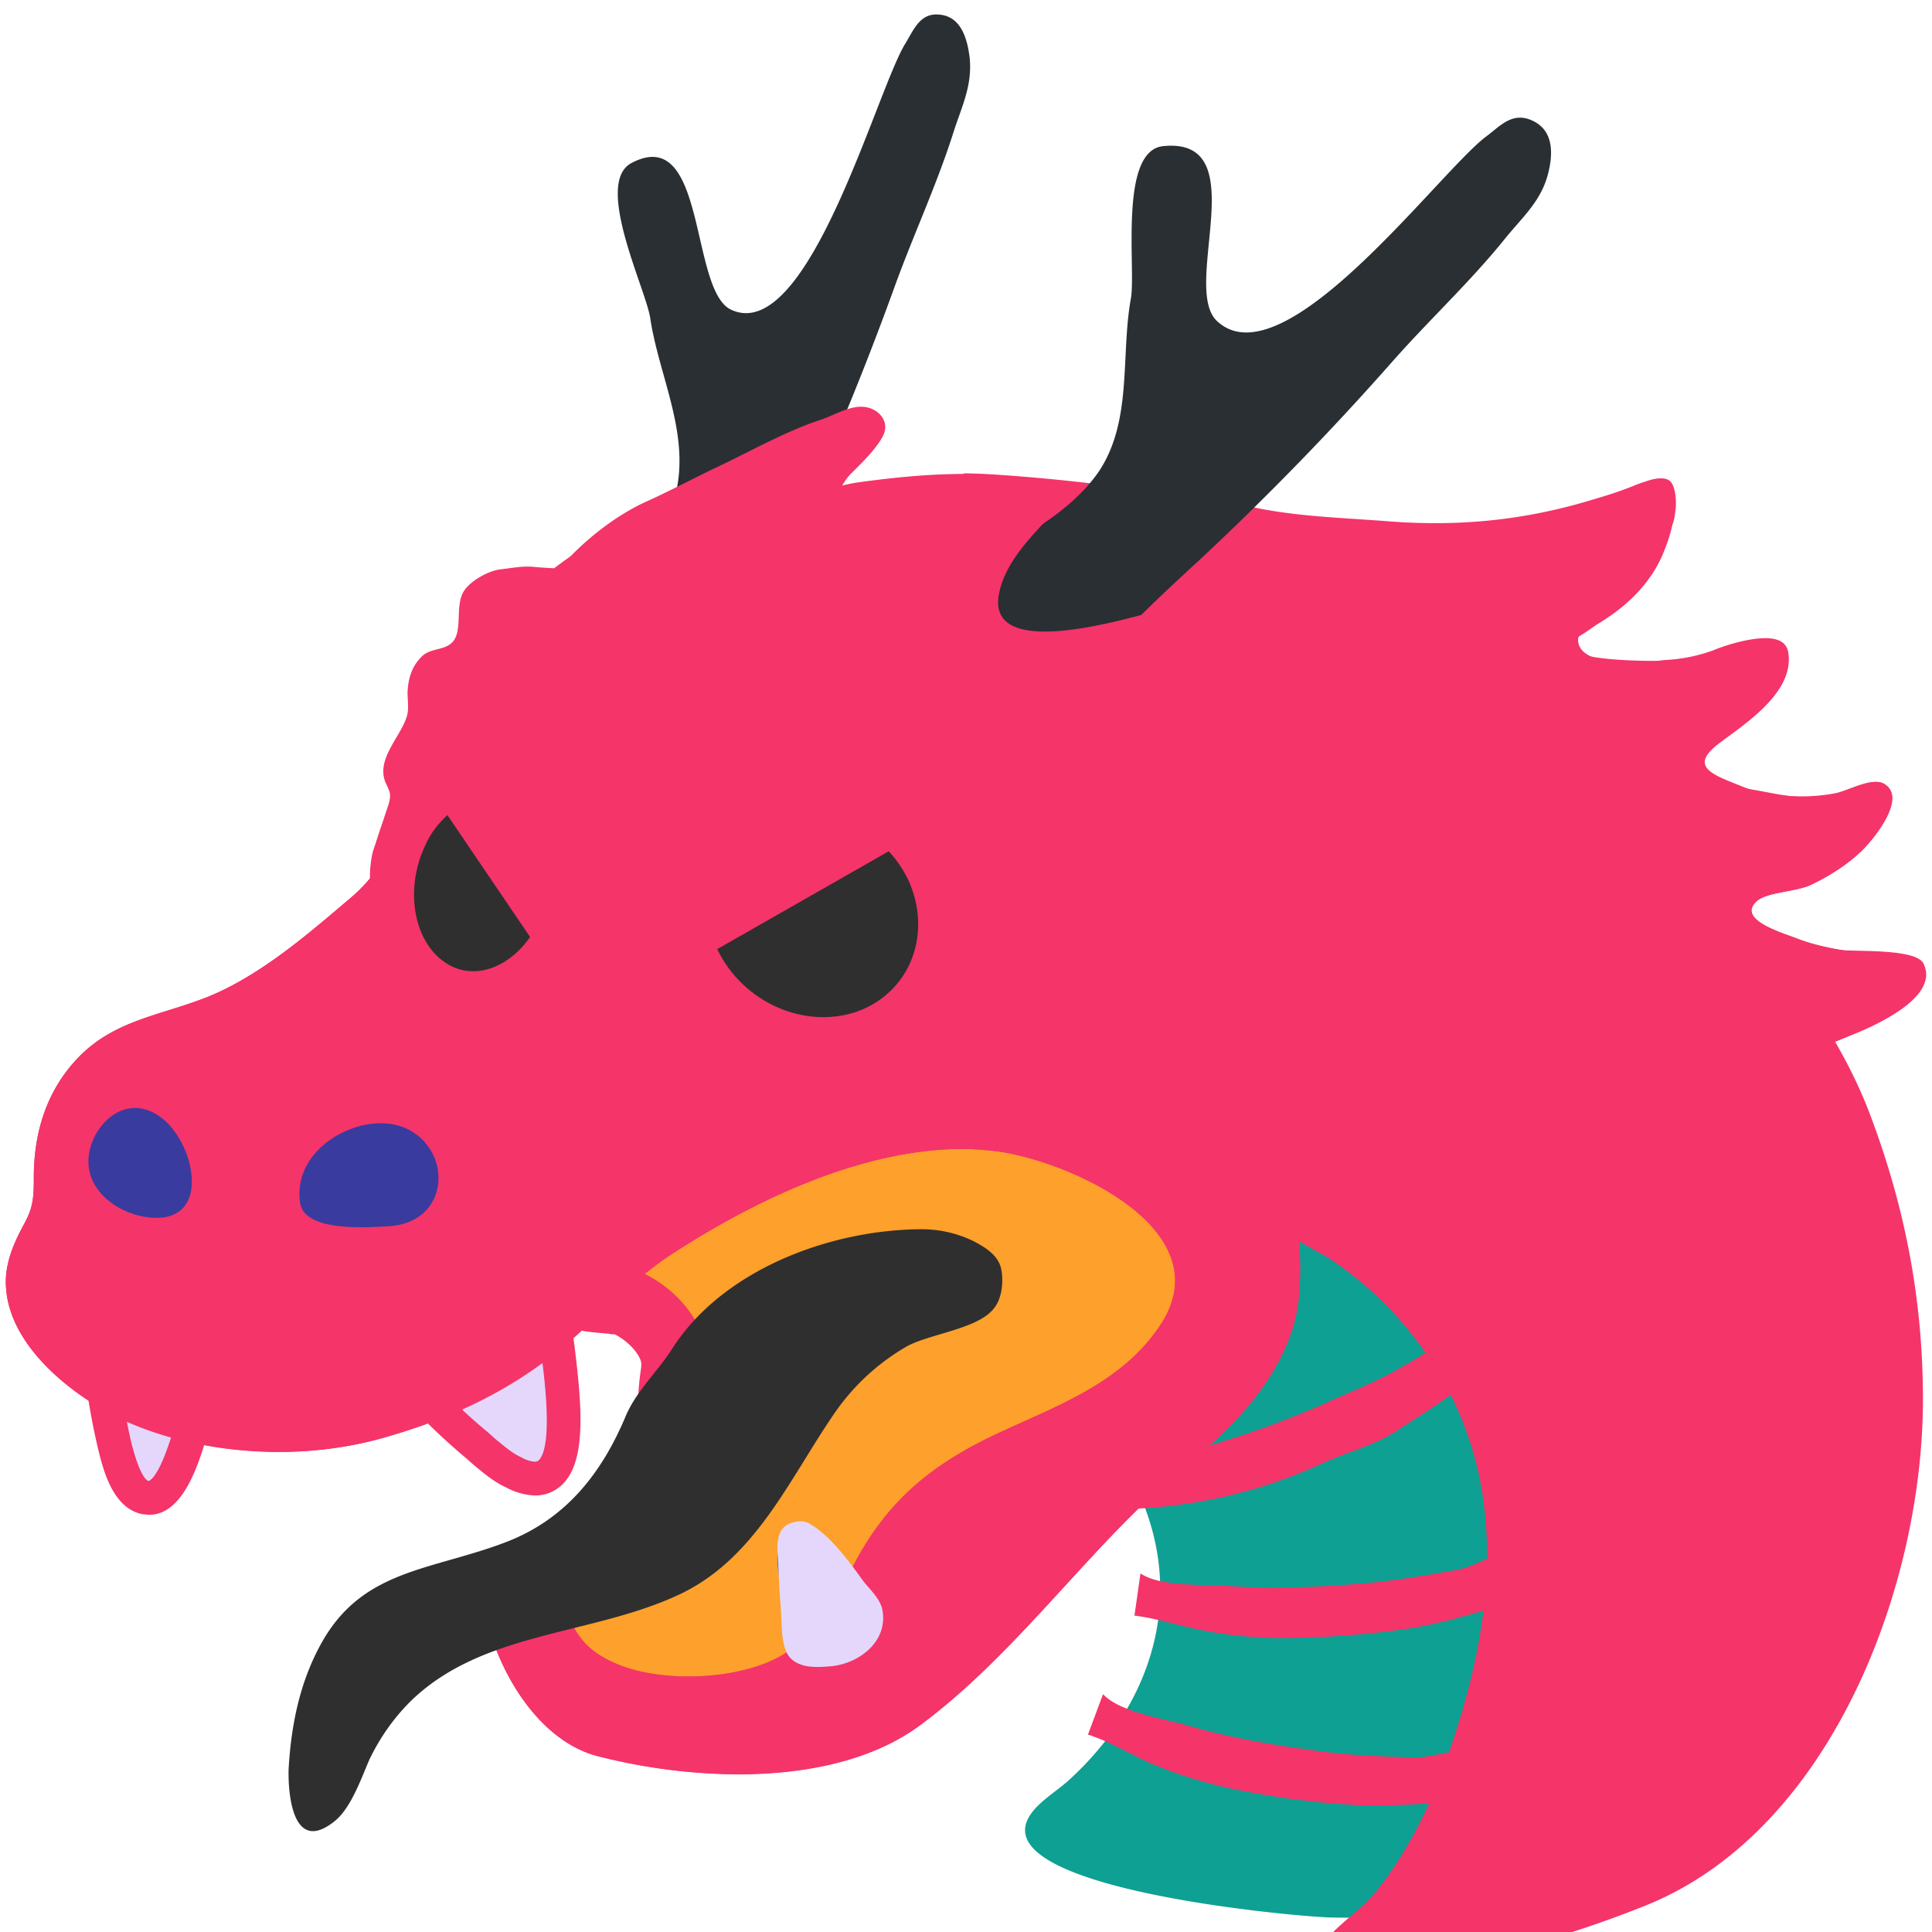 <svg id="bg_image_8" width="500" height="500" xmlns="http://www.w3.org/2000/svg" version="1.1" xmlns:xlink="http://www.w3.org/1999/xlink" xmlns:svgjs="http://svgjs.com/svgjs" class="bgs" preserveAspectRatio="xMidYMin slice"><defs id="SvgjsDefs15587"/><rect id="rect_image_8" width="100%" height="100%" fill="none"/><svg id="variation_8" preserveAspectRatio="xMidYMin meet" viewBox="0 0 32 32" data-uid="8" data-keyword="variation_8" data-complex="true" style="overflow: visible;"><path id="8_l_1" d="M13.72 25.48C13.42 25.48 13.13 25.45 12.83 25.4C12.26 25.31 11.45 25.12 10.99 24.49C10.48 23.81 10.56 23.15 10.6 22.79C10.61 22.71 10.63 22.6 10.62 22.57C10.6 22.44 10.42 22.22 10.18 22.1C10.15 22.1 10.12 22.1 10.08 22.09C9.95 22.08 9.83 22.07 9.69 22.05A1.12 1.12 0 0 1 9 20.26C9.35 19.81 9.67 19.56 10.05 19.29C10.17 19.2 10.29 19.11 10.41 19.01C10.8 18.71 11.24 18.37 11.81 18.12L12.02 18.02C12.59 17.77 13.18 17.51 13.89 17.36A12.78 12.78 0 0 1 15.96 17.11C17.32 17.06 18.59 17.54 19.65 17.99C20.83 18.49 21.75 19.84 21.74 21.06L21.75 21.24C21.75 21.67 21.76 22.2 21.48 22.77C21.13 23.5 20.39 23.99 19.83 24.26C19.24 24.55 18.56 24.7 17.72 24.73C17.41 24.74 17.05 24.84 16.67 24.96C16.4 25.04 16.12 25.13 15.81 25.19C15.13 25.34 14.45 25.47 13.73 25.47ZM12.82 23.12C12.9 23.14 13.02 23.17 13.2 23.2C13.83 23.3 14.55 23.18 15.35 23.02C15.57 22.97 15.8 22.9 16.02 22.83C16.5 22.69 17.05 22.52 17.66 22.5C18.16 22.49 18.55 22.41 18.83 22.27C19.24 22.07 19.44 21.87 19.47 21.8C19.51 21.7 19.51 21.5 19.51 21.27V21.04C19.51 20.75 19.15 20.21 18.78 20.05C17.94 19.7 17.05 19.35 16.16 19.35L16.04 19.35C15.48 19.37 14.89 19.44 14.34 19.56C13.87 19.65 13.44 19.85 12.93 20.07L12.71 20.17C12.45 20.28 12.21 20.45 11.96 20.65C12.36 21.03 12.71 21.54 12.82 22.16C12.89 22.53 12.85 22.83 12.83 23.05C12.83 23.08 12.82 23.09 12.82 23.11Z " data-color-original="#757f3f" fill="#f53469" class="757f3f"/><path id="8_l_2" d="M8.77 26.18C8.97 25.99 9.25 25.88 9.5 25.81C9.89 25.7 10.33 25.45 10.62 25.17C10.79 25 10.96 24.83 11.13 24.66C12.14 23.61 12.07 21.77 10.64 21.08C10.39 20.96 10.16 21 9.89 20.95C10.15 20.62 10.38 20.44 10.71 20.2C11.23 19.82 11.66 19.41 12.26 19.15C12.88 18.88 13.45 18.6 14.12 18.46A11.65 11.65 0 0 1 16.01 18.24C17.13 18.2 18.19 18.59 19.22 19.03C19.97 19.34 20.64 20.26 20.63 21.05C20.63 21.48 20.67 21.89 20.48 22.29C20.25 22.76 19.84 23.05 19.45 23.35C19.03 23.67 18.58 23.71 18.1 23.88C17.79 23.99 17.55 24.25 17.37 24.52C17.15 24.83 17.14 25.24 16.95 25.56C16.68 26.02 16.39 26.2 15.98 26.49C15.58 26.77 15.21 27.1 14.77 27.32C14.26 27.57 13.72 27.72 13.22 27.96C12.74 28.19 12.22 28.34 11.69 28.37C11.23 28.4 10.84 28.34 10.4 28.29C9.92 28.24 9.46 28.25 9.11 27.87C8.79 27.52 8.47 27.09 8.55 26.61A0.69 0.69 0 0 1 8.77 26.18Z " data-color-original="#ed6c30" fill="#fda02c" class="ed6c30"/><path id="8_l_3" d="M18.85 24.7C19.67 26.49 19.04 28.26 17.72 29.47C17.52 29.66 17.18 29.85 17.04 30.1C16.36 31.3 21.51 31.75 22.05 31.76C26.52 31.85 30.71 29.62 30.86 24.72C30.91 23.29 30.76 21.67 30.39 20.29C30.02 18.92 29.49 17.41 28.76 16.19C28.03 14.96 26.78 13.58 25.59 12.89A18.17 18.17 0 0 0 23.09 11.68C22.8 11.56 22.52 11.51 22.21 11.45C21.55 11.32 20.8 11.12 20.12 11.12C19.16 11.13 18.13 11.31 17.29 11.85C16.52 12.35 16.79 13.12 17.24 13.78C17.65 14.4 18.12 14.98 18.48 15.63C18.65 15.94 18.76 16.28 18.92 16.59C19.08 16.88 19.34 17.06 19.57 17.29C19.78 17.5 20.02 17.73 20.18 17.99C20.41 18.36 20.62 18.82 20.73 19.24C20.84 19.64 20.73 20.06 20.73 20.47C20.73 20.8 20.76 21.11 20.64 21.43C20.42 22.06 19.92 22.68 19.43 23.11C19.22 23.29 18.97 23.43 18.77 23.61C18.47 23.91 18.71 24.38 18.85 24.7Z " data-color-original="#bdcf46" fill="#0ea093" class="bdcf46"/><path id="8_l_4" d="M18.55 24.16C18.79 24.01 19.11 24.11 19.38 24.09C19.67 24.06 20.02 23.95 20.3 23.86A15.54 15.54 0 0 0 21.89 23.27C22.3 23.08 22.7 22.93 23.1 22.71C23.33 22.57 23.75 22.37 23.88 22.14C24.02 22.17 24.14 22.41 24.2 22.55C24.3 22.79 24.31 22.88 24.08 23.06C23.8 23.28 23.48 23.47 23.18 23.67C22.8 23.93 22.34 24.04 21.92 24.23C20.77 24.76 19.6 25 18.35 25ZM18.27 28.06C18.54 28.36 19.3 28.47 19.67 28.58C20.33 28.77 21 28.89 21.68 28.98C22.24 29.07 22.84 29.09 23.41 29.11C23.71 29.12 24.14 28.94 24.4 29.02C24.41 29.27 24.35 29.59 24.27 29.83C23.68 29.87 23.09 29.92 22.5 29.9A13.96 13.96 0 0 1 20.42 29.63A7.24 7.24 0 0 1 19 29.18C18.68 29.03 18.34 28.83 18.02 28.73ZM18.89 26.06C19.22 26.29 19.99 26.24 20.38 26.27C21.05 26.32 21.74 26.29 22.42 26.24C22.99 26.2 23.58 26.1 24.14 26C24.43 25.95 24.82 25.68 25.09 25.7C25.14 25.94 25.16 26.27 25.13 26.51C24.56 26.68 24 26.86 23.42 26.96C22.73 27.07 22.03 27.12 21.33 27.13A6.93 6.93 0 0 1 19.85 26.99C19.51 26.92 19.13 26.8 18.79 26.76Z " data-color-original="#757f3f" fill="#f53469" class="757f3f"/><path id="8_l_5" d="M20.67 19.32C20.55 19.56 20.39 19.78 20.25 19.99C20.33 19.88 21.86 20.75 22.01 20.84A5.85 5.85 0 0 1 23.43 22.16C25.17 24.41 24.76 27.05 23.82 29.52C23.57 30.16 23.12 30.99 22.65 31.49C22.32 31.83 21.31 32.45 22.36 32.53C24.03 32.64 25.67 32.19 27.21 31.58C30.31 30.37 31.85 26.29 31.85 23.18C31.85 21.52 31.55 19.98 30.97 18.45C30.54 17.31 29.78 16.24 29.02 15.33C28.67 14.91 28.38 14.45 27.93 14.15C27.52 13.88 27.02 13.77 26.54 13.71A5.34 5.34 0 0 0 24.14 14.02C23.15 14.4 22.09 14.8 21.23 15.47C21.16 16.02 21.09 16.56 21.02 17.11L20.87 18.39C20.85 18.56 20.83 18.73 20.8 18.9C20.78 19.05 20.73 19.19 20.67 19.32Z " data-color-original="#757f3f" fill="#f53469" class="757f3f"/><path id="8_l_6" d="M18.17 12.27C18.18 12.24 18.18 12.21 18.18 12.19C18.25 11.53 17.53 11.18 17.07 10.87C16.39 10.42 15.5 10.2 14.69 10.19C13.89 10.17 13.09 10.12 12.29 10.12C11.97 10.12 10.78 10.47 10.71 9.97C10.65 9.56 11.42 9.33 11.7 9.21A6.51 6.51 0 0 1 13.36 8.81C13.71 8.76 14.07 8.7 14.42 8.67C14.73 8.64 15.05 8.7 15.37 8.67C16.27 8.6 17.16 8.48 18.06 8.43C18.5 8.4 18.91 8.36 19.32 8.48C19.77 8.6 20.23 8.7 20.69 8.72C20.92 8.73 21.14 8.65 21.37 8.65C21.71 8.65 22.06 8.78 22.39 8.88C23.39 9.17 24.47 9.37 25.5 9.17C25.93 9.09 27.52 8.07 27.61 8.6C27.68 9.07 27.44 9.45 27.12 9.76C26.92 9.96 26.72 10.18 26.47 10.33C26.33 10.42 26.1 10.61 25.94 10.62C25.8 11.04 28.18 10.97 28.52 10.87C28.7 10.81 29.31 10.52 29.48 10.62C29.87 10.83 29.29 11.49 29.15 11.65C28.88 11.96 28.38 12.21 28.19 12.57C27.96 13.03 28.49 13.01 28.82 13.05C29.11 13.08 29.4 13.16 29.69 13.19C29.99 13.22 30.33 13.19 30.62 13.1C30.76 13.05 31.01 12.9 31.18 12.97C31.62 13.18 31.02 13.91 30.82 14.1C30.59 14.32 30.29 14.51 30 14.65C29.76 14.77 29.3 14.77 29.11 14.91C28.71 15.23 29.55 15.46 29.77 15.55C30.22 15.72 30.64 15.75 31.1 15.84C31.34 15.89 31.37 15.85 31.38 16.12C31.39 16.38 31.29 16.51 31.1 16.68A2.81 2.81 0 0 1 29.89 17.33C29.44 17.44 28.96 17.53 28.5 17.6C28.07 17.65 27.62 17.59 27.19 17.66C26.88 17.71 26.71 18.04 26.42 18.22C26.11 18.41 25.79 18.7 25.43 18.8C25.18 18.87 24.93 18.81 24.68 18.87C23.91 19.04 23.24 19.72 22.54 20.07C21.89 20.39 20.91 20.59 20.58 21.31C20.34 20.12 19.81 19.11 19.29 18.03C19.06 17.57 18.73 17.45 18.38 17.12C18.13 16.87 17.92 16.56 17.68 16.29C17.17 15.73 17.22 15.33 17.38 14.63C17.56 13.83 18.06 13.08 18.17 12.27Z " data-color-original="#757f3f" fill="#f53469" class="757f3f"/><path id="8_l_7" d="M7.92 10.7C7.34 11.48 6.92 12.36 6.73 13.18C6.59 13.86 6.35 14.41 5.81 14.87C5.15 15.43 4.45 16.04 3.65 16.42C2.82 16.81 1.96 16.83 1.3 17.51C0.77 18.06 0.56 18.76 0.56 19.5C0.56 19.83 0.55 19.99 0.41 20.25C0.23 20.58 0.07 20.94 0.1 21.32C0.16 22.33 1.26 23.16 2.08 23.53C3.34 24.1 4.98 24.2 6.33 23.82C7.57 23.47 8.6 22.97 9.56 22.1C10.09 21.63 10.58 21.12 11.18 20.73C12.58 19.84 14.35 19 16.05 19.03C16.21 19.04 16.36 19.05 16.52 19.07C17.78 19.24 20.3 20.41 19.19 21.99C18.53 22.95 17.43 23.31 16.43 23.79C15.27 24.34 14.55 25.02 14.01 26.18C13.77 26.7 13.51 27.06 13.03 27.37C12.34 27.82 11.06 27.88 10.29 27.59C9.56 27.31 9.44 26.91 9.23 26.2S7.91 26.13 8.04 26.73C8.24 27.68 8.92 28.84 9.91 29.09C11.53 29.5 13.86 29.61 15.26 28.56C16.92 27.32 18.09 25.54 19.7 24.23C20.41 23.65 21.07 22.97 21.38 22.09C21.74 21.08 21.31 20 21.65 19.03C21.71 18.85 21.96 18.7 22.11 18.6C22.4 18.39 22.7 18.19 23 17.97C23.29 17.76 23.83 17.54 23.86 17.13C23.89 16.77 23.6 16.74 23.33 16.83C22.9 16.97 22.54 17.23 22.17 17.46C21.9 17.62 21.58 17.91 21.27 17.76C21.09 17.68 20.98 17.47 20.83 17.34C20.98 16.91 21.51 16.62 21.8 16.28C22 16.04 22.98 15.01 22.19 15.02C21.55 15.02 21.03 15.73 20.51 16.01C20.28 16.13 20.06 16.23 19.83 16.05C19.69 15.94 19.5 15.63 19.52 15.45C19.55 15.27 19.86 15.05 19.98 14.93C20.2 14.71 20.36 14.46 20.57 14.24C20.72 14.08 21.06 13.85 21.13 13.64C21.17 13.5 21.17 13.04 21.03 12.96C20.73 12.79 19.91 13.55 19.66 13.69S19.11 14.1 18.8 14.04C18.48 13.99 18.27 13.6 18.25 13.3C18.23 12.54 18.74 11.86 18.84 11.13C18.91 10.61 18.59 10.12 18.21 9.82A4.33 4.33 0 0 0 15.98 8.94C15.61 8.9 15.24 8.97 14.87 8.95C14.42 8.93 14.07 8.7 13.64 8.6C13.02 8.44 12.41 8.44 11.76 8.44C10.27 8.44 8.88 9.43 7.92 10.7Z " data-color-original="#757f3f" fill="#f53469" class="757f3f"/><path id="8_l_8" d="M6.96 22.99C6.93 23.1 7.15 23.24 7.23 23.32C7.44 23.54 7.67 23.75 7.91 23.94C8.1 24.1 8.29 24.28 8.51 24.39C9.93 25.09 9.05 21.78 9.2 21.77C9.04 21.78 8.87 21.99 8.74 22.07C8.59 22.17 8.45 22.27 8.29 22.37C8.09 22.49 7.88 22.62 7.67 22.72A2.74 2.74 0 0 1 7.38 22.84C7.28 22.88 7.13 22.88 7.04 22.92C7 22.94 6.97 22.97 6.97 22.99Z " data-color-original="#ffffff" fill="#e4d7fb" class="ffffff"/><path id="8_l_9" d="M8.86 24.77A1.08 1.08 0 0 1 8.39 24.64C8.17 24.54 8 24.39 7.83 24.25L7.73 24.16A10.14 10.14 0 0 1 7.03 23.52C7.01 23.51 6.99 23.49 6.97 23.47C6.83 23.36 6.61 23.17 6.7 22.9A0.4 0.4 0 0 1 6.92 22.67A0.93 0.93 0 0 1 7.18 22.6C7.22 22.59 7.26 22.59 7.29 22.57A2.2 2.2 0 0 0 7.54 22.47A6.94 6.94 0 0 0 8.48 21.91L8.58 21.84C8.61 21.82 8.65 21.79 8.68 21.76C8.81 21.65 8.97 21.5 9.18 21.5C9.18 21.49 9.19 21.5 9.2 21.5A0.28 0.28 0 0 1 9.48 21.76A0.32 0.32 0 0 1 9.46 21.87C9.47 21.95 9.49 22.12 9.51 22.25C9.63 23.22 9.72 24.13 9.35 24.55A0.64 0.64 0 0 1 8.86 24.77ZM7.42 23.12C7.42 23.12 7.42 23.13 7.43 23.13C7.65 23.35 7.87 23.55 8.09 23.73L8.2 23.83C8.35 23.95 8.48 24.07 8.64 24.14A0.49 0.49 0 0 0 8.86 24.21C8.89 24.21 8.91 24.2 8.93 24.18C9.16 23.92 9.02 22.8 8.95 22.32L8.95 22.27C8.93 22.28 8.92 22.3 8.9 22.31L8.79 22.38C8.68 22.46 8.57 22.54 8.44 22.61A7.18 7.18 0 0 1 7.79 22.98C7.69 23.03 7.58 23.07 7.48 23.11C7.46 23.11 7.44 23.11 7.42 23.12Z " data-color-original="#757f3f" fill="#f53469" class="757f3f"/><path id="8_l_10" d="M1.86 22.78C1.89 22.78 1.92 22.79 1.94 22.8C2.06 22.84 2.15 22.92 2.27 22.96C2.44 23.02 2.61 23.08 2.78 23.13C2.92 23.18 3.1 23.19 3.21 23.3C3.29 23.4 3.22 23.51 3.19 23.62C3.11 23.87 2.85 24.89 2.41 24.81C2.08 24.74 1.95 24.14 1.89 23.89A11.81 11.81 0 0 1 1.74 23.11C1.73 23.04 1.73 22.76 1.65 22.72C1.71 22.75 1.78 22.76 1.86 22.78Z " data-color-original="#ffffff" fill="#e4d7fb" class="ffffff"/><path id="8_l_11" d="M2.47 25.09C2.45 25.09 2.38 25.08 2.36 25.08C1.85 24.98 1.7 24.3 1.62 23.98A11.73 11.73 0 0 1 1.46 23.16C1.46 23.13 1.45 23.1 1.45 23.06A1.76 1.76 0 0 0 1.43 22.89A0.28 0.28 0 0 1 1.79 22.47C1.8 22.48 1.85 22.49 1.88 22.5A0.76 0.76 0 0 1 2.04 22.54C2.11 22.57 2.17 22.6 2.23 22.64C2.27 22.66 2.31 22.68 2.36 22.7L2.58 22.77C2.67 22.81 2.77 22.84 2.86 22.87L2.95 22.89C3.09 22.93 3.27 22.97 3.41 23.12C3.6 23.33 3.51 23.56 3.47 23.66L3.43 23.78C3.3 24.2 3.05 25.09 2.47 25.09ZM2.03 23.16C2.07 23.38 2.11 23.61 2.16 23.83C2.3 24.42 2.42 24.52 2.46 24.53C2.5 24.52 2.66 24.42 2.89 23.62L2.92 23.54A0.85 0.85 0 0 1 2.94 23.46A6.22 6.22 0 0 1 2.7 23.4A6.58 6.58 0 0 1 2.38 23.29A8.38 8.38 0 0 0 2.18 23.22C2.13 23.2 2.08 23.18 2.03 23.15Z " data-color-original="#757f3f" fill="#f53469" class="757f3f"/><path id="8_l_12" d="M13.24 27.39C13.19 27.01 12.55 25.58 13.09 25.32C13.35 25.2 13.62 25.49 13.77 25.63C14.05 25.89 14.3 26.12 14.61 26.32Z " data-color-original="#2f201b" fill="#646464" class="2f201b"/><path id="8_l_13" d="M15.96 9.24C16.1 9.24 16.25 9.25 16.39 9.26C18.07 9.36 19.83 9.63 21.62 10.06C21.83 10.12 22.05 10.17 22.27 10.24C23.01 10.44 23.83 10.67 24.71 10.67H24.73C24.73 10.73 24.74 10.79 24.74 10.83C24.81 11.27 25.14 12.3 26.85 12.38C26.82 12.54 26.83 12.69 26.84 12.82C26.94 13.58 27.5 13.95 27.92 14.16A1.54 1.54 0 0 0 27.63 15.34C27.7 15.72 27.88 16.01 28.11 16.23H27.85C27.56 16.23 27.28 16.23 26.96 16.28C26.34 16.39 25.96 16.77 25.75 16.97C25.72 16.99 25.7 17.02 25.67 17.05A5.27 5.27 0 0 0 25.35 17.27C25.26 17.32 25.13 17.41 25.08 17.45H25.02C24.86 17.45 24.64 17.46 24.38 17.51C23.64 17.68 23.07 18.08 22.56 18.43A5.95 5.95 0 0 1 21.93 18.82C21.82 18.88 21.67 18.94 21.51 19C21.32 19.08 21.12 19.16 20.93 19.25L20.27 19.57C19.39 18.44 17.75 17.83 16.72 17.69A5.79 5.79 0 0 0 16.07 17.64H15.97C14.29 17.64 12.43 18.28 10.43 19.56C9.88 19.91 9.43 20.34 9.02 20.71C8.89 20.83 8.77 20.95 8.64 21.07C7.89 21.74 7.08 22.16 5.96 22.48A4.97 4.97 0 0 1 4.63 22.65C3.92 22.65 3.22 22.51 2.66 22.26C1.97 21.96 1.51 21.45 1.49 21.25C1.49 21.24 1.51 21.16 1.64 20.92C1.93 20.38 1.95 19.96 1.95 19.5C1.95 19.07 2.07 18.74 2.3 18.5C2.48 18.31 2.74 18.22 3.21 18.07C3.52 17.98 3.88 17.86 4.25 17.69C5.19 17.24 5.96 16.59 6.64 16.01L6.71 15.94C7.64 15.16 7.94 14.21 8.1 13.48C8.23 12.86 8.58 12.16 9.04 11.54C9.84 10.48 10.86 9.84 11.75 9.84C11.92 9.84 12.09 9.84 12.26 9.85H12.31C12.84 9.85 13.36 9.68 13.82 9.54C14.04 9.47 14.29 9.4 14.41 9.38C15 9.29 15.51 9.25 15.96 9.25ZM16.71 25.21C16.67 25.25 16.63 25.29 16.59 25.33C16.17 25.8 15.75 26.25 15.32 26.66C15.66 25.99 16.05 25.58 16.71 25.21ZM15.96 7.85C15.38 7.85 14.79 7.91 14.21 7.99C13.65 8.07 12.86 8.45 12.31 8.45H12.29C12.11 8.45 11.93 8.44 11.75 8.44C10.27 8.44 8.88 9.43 7.92 10.7C7.34 11.48 6.92 12.36 6.74 13.18C6.59 13.86 6.35 14.41 5.81 14.87C5.15 15.43 4.45 16.04 3.65 16.42C2.82 16.81 1.96 16.83 1.3 17.52C0.77 18.06 0.56 18.76 0.56 19.5C0.56 19.83 0.55 19.99 0.41 20.26C0.23 20.58 0.07 20.94 0.1 21.33C0.16 22.33 1.26 23.17 2.08 23.54C2.84 23.88 3.74 24.05 4.62 24.05C5.21 24.05 5.79 23.97 6.33 23.82C7.57 23.47 8.6 22.97 9.56 22.11C10.09 21.63 10.58 21.12 11.18 20.74C12.56 19.85 14.29 19.03 15.96 19.03H16.05C16.21 19.04 16.36 19.05 16.52 19.07C17.78 19.25 20.29 20.41 19.19 21.99C18.53 22.95 17.43 23.31 16.42 23.79C15.27 24.35 14.55 25.02 14.01 26.19C13.77 26.7 13.51 27.06 13.03 27.37C12.62 27.64 12 27.77 11.41 27.77C11 27.77 10.6 27.71 10.29 27.59C9.56 27.31 9.44 26.91 9.23 26.2C9.16 25.98 9.01 25.89 8.83 25.89C8.45 25.89 7.95 26.32 8.04 26.73C8.24 27.68 8.92 28.84 9.91 29.09A9.54 9.54 0 0 0 12.22 29.39C13.33 29.39 14.45 29.17 15.26 28.56C16.92 27.32 18.09 25.54 19.69 24.23C20.4 23.65 21.06 22.97 21.38 22.09C21.56 21.58 21.54 21.04 21.52 20.51C21.87 20.35 22.24 20.22 22.55 20.07C23.25 19.72 23.92 19.04 24.68 18.87C24.93 18.82 25.19 18.87 25.43 18.8C25.79 18.7 26.11 18.41 26.43 18.22C26.71 18.04 26.89 17.71 27.19 17.66A4.08 4.08 0 0 1 27.85 17.62H27.92C28.11 17.62 28.31 17.62 28.51 17.6C28.97 17.53 29.44 17.45 29.9 17.33C30.35 17.22 30.76 16.99 31.11 16.68C31.29 16.52 31.4 16.38 31.39 16.12C31.37 15.85 31.35 15.89 31.11 15.84C30.65 15.75 30.23 15.72 29.78 15.55C29.56 15.46 28.72 15.23 29.12 14.91C29.31 14.77 29.77 14.77 30.01 14.65C30.3 14.51 30.59 14.33 30.83 14.1C31.03 13.91 31.63 13.18 31.18 12.97A0.3 0.3 0 0 0 31.06 12.95C30.85 12.95 30.56 13.11 30.39 13.14A2.88 2.88 0 0 1 29.84 13.19C29.49 13.19 29.12 13.14 28.84 13.02C28.37 12.83 27.95 12.7 28.49 12.3C28.93 11.97 29.72 11.46 29.62 10.81C29.59 10.63 29.44 10.57 29.24 10.57C28.93 10.57 28.52 10.71 28.38 10.77A2.7 2.7 0 0 1 27.61 10.93C27.43 10.94 27.25 10.99 27.07 10.99H27.05C26.81 10.98 26.18 10.96 26.14 10.63C26.11 10.44 26.38 10.38 26.5 10.31C26.87 10.09 27.2 9.79 27.42 9.42C27.53 9.24 27.89 8.45 27.61 8.27A0.11 0.11 0 0 0 27.56 8.26C27.43 8.26 27.25 8.45 27.14 8.48A4.28 4.28 0 0 0 26.58 8.69C26.29 8.82 26.01 9 25.72 9.11C25.39 9.22 25.06 9.27 24.72 9.27C23.79 9.27 22.83 8.91 21.95 8.7A32.57 32.57 0 0 0 16.48 7.86A9.31 9.31 0 0 0 15.96 7.84Z " data-color-original="#757f3f" fill="#f53469" class="757f3f"/><path id="8_l_14" d="M27.7 8.69C27.49 9.46 26.78 10.14 26.09 10.43C25.79 10.55 25.35 10.79 25.01 10.73C24.98 10.56 25.02 10.43 24.95 10.28C24.85 10.06 24.74 9.94 24.51 9.91C24.28 9.89 24.07 9.79 23.84 9.78C23.7 9.78 23.58 9.82 23.43 9.78C23.24 9.74 23.06 9.66 22.87 9.61C22.42 9.49 21.95 9.35 21.48 9.39C21.08 9.41 20.79 9.34 20.44 9.13A0.53 0.53 0 0 1 20.16 8.67C20.15 8.55 20.15 8.37 20.26 8.32C20.33 8.28 20.48 8.34 20.54 8.35C21.31 8.55 22.15 8.57 22.94 8.63C24.15 8.73 25.27 8.62 26.43 8.26C26.64 8.2 26.85 8.13 27.05 8.05C27.1 8.03 27.17 8 27.24 7.98C27.38 7.93 27.55 7.89 27.65 7.96C27.76 8.04 27.77 8.33 27.75 8.46C27.74 8.54 27.73 8.62 27.7 8.69Z " data-color-original="#757f3f" fill="#f53469" class="757f3f"/><path id="8_l_15" d="M18.98 9.3C18.98 9.31 18.99 9.31 19 9.31C19.32 9.39 19.63 9.57 19.98 9.58C20.29 9.59 20.57 9.65 20.87 9.67C21.42 9.71 21.98 9.72 22.54 9.72H23.93C24.03 9.72 25.4 9.61 25.41 9.62C25.45 9.75 25.31 9.83 25.23 9.92C24.86 10.28 24.59 10.92 24.84 11.41C25.04 11.82 25.44 11.99 25.87 12.05C26.07 12.07 26.29 12.13 26.49 12.12C26.78 12.12 27.08 12.08 27.36 12.13C27.4 12.31 27 12.54 26.93 12.7C26.55 13.52 27.43 13.91 28.03 14.07C28.12 14.1 28.36 14.13 28.41 14.2C28.55 14.4 28.16 14.52 28.06 14.61C27.82 14.84 27.5 15.16 27.64 15.53C27.81 16 28.25 16.31 28.7 16.48C28.91 16.57 29.14 16.58 29.35 16.66C29.44 16.69 29.6 16.74 29.62 16.85C29.64 17.03 29.37 17.08 29.25 17.12C29.11 17.18 28.92 17.21 28.8 17.29S28.61 17.51 28.48 17.58C28.39 17.62 28.3 17.61 28.2 17.61C27.16 17.59 27.06 16.46 26.82 15.69C26.47 14.61 26.05 13.43 25.06 12.79C24.67 12.54 24.32 12.37 23.91 12.15A10.05 10.05 0 0 0 21.6 11.27C21.1 11.14 20.65 11.06 20.2 10.82C19.71 10.55 19.15 10.44 18.66 10.14C18.42 10 18.12 9.74 18.17 9.42C18.25 8.99 18.72 9.24 18.98 9.3Z " data-color-original="#757f3f" fill="#f53469" class="757f3f"/><path id="8_l_16" d="M7.1 19C7.44 19.48 7.26 20.26 6.44 20.31C6.08 20.33 5.04 20.41 4.97 19.92C4.85 19.09 5.76 18.54 6.42 18.61C6.73 18.64 6.96 18.8 7.1 19ZM1.58 18.8C1.17 19.59 1.93 20.15 2.55 20.17C3.51 20.21 3.22 18.92 2.67 18.51C2.23 18.18 1.79 18.41 1.58 18.8Z " data-color-original="#2f2f2f" fill="#393c9e" class="2f2f2f"/><path id="8_l_17" d="M6.71 26.07C6.15 26.28 5.67 26.58 5.31 27.24C4.96 27.88 4.82 28.59 4.78 29.31C4.77 29.72 4.85 30.74 5.56 30.15C5.82 29.93 5.99 29.44 6.12 29.14C6.3 28.77 6.53 28.44 6.83 28.15C8.02 27.02 9.78 27.09 11.23 26.42C12.51 25.83 13.07 24.5 13.82 23.41A3.69 3.69 0 0 1 15.02 22.3C15.4 22.09 16.22 22.01 16.47 21.66C16.59 21.51 16.62 21.25 16.59 21.06C16.56 20.81 16.34 20.67 16.13 20.56A1.96 1.96 0 0 0 15.25 20.36C13.73 20.37 11.95 21.04 11.12 22.36C10.88 22.73 10.55 23.03 10.37 23.44C9.97 24.4 9.37 25.17 8.36 25.55C7.78 25.77 7.22 25.88 6.71 26.07Z " data-color-original="#fcc21b" fill="#2f2f2f" class="fcc21b"/><path id="8_l_18" d="M28.65 17.43C28.64 17.44 28.64 17.45 28.63 17.46C28.49 17.72 28.81 18.01 28.66 18.28C28.54 18.48 28.34 18.7 28.16 18.84C27.97 18.97 27.75 19.06 27.54 19.16C27.21 19.33 26.86 19.47 26.5 19.58C25.97 19.76 25.49 20.01 24.97 20.2C24.39 20.41 23.78 20.46 23.18 20.59C22.96 20.63 22.79 20.78 22.58 20.83C22.34 20.88 22.03 20.78 21.81 20.68C21.72 20.64 21.61 20.6 21.56 20.5C21.5 20.38 21.51 20.19 21.5 20.06C21.49 19.95 21.42 19.67 21.32 19.61C21.08 19.47 21.07 19.77 20.98 19.94C20.94 20.03 20.88 20.11 20.83 20.2C20.79 20.27 20.73 20.38 20.64 20.31C20.61 20.28 20.57 20.15 20.55 20.1C20.38 19.8 20.27 19.5 20.06 19.23C19.87 18.97 19.63 18.68 19.93 18.39C20.4 17.94 21.08 17.69 21.73 17.6C22.41 17.51 23.07 17.47 23.74 17.33C24.33 17.21 24.7 16.75 25.24 16.51C25.48 16.39 25.74 16.32 25.99 16.22C26.07 16.19 26.13 16.15 26.21 16.14C26.33 16.11 26.44 16.13 26.55 16.08C26.65 16.04 26.75 16 26.84 15.95C26.95 15.9 27.06 15.81 27.18 15.79C27.29 15.77 27.41 15.77 27.51 15.76C27.75 15.74 27.8 15.86 27.94 16.01C28.12 16.19 28.3 16.31 28.52 16.42C28.75 16.54 29.04 16.5 29.24 16.66C29.42 16.8 29.34 16.93 29.21 17.07C29.06 17.22 28.77 17.26 28.65 17.43ZM6.32 13.67C6.36 13.55 6.4 13.43 6.44 13.31C6.48 13.15 6.46 13.12 6.39 12.97C6.22 12.59 6.62 12.22 6.73 11.89C6.78 11.76 6.75 11.6 6.75 11.47C6.76 11.24 6.82 11.04 6.98 10.88C7.12 10.73 7.35 10.78 7.49 10.64C7.69 10.43 7.5 9.97 7.73 9.73C7.85 9.59 8.11 9.45 8.29 9.43C8.47 9.41 8.66 9.37 8.85 9.39C9.05 9.41 9.29 9.41 9.49 9.45C9.48 9.61 9.32 9.82 9.26 10C9.19 10.2 9.17 10.38 9.2 10.59C9.24 10.8 9.22 10.95 9.07 11.13C8.68 11.6 8.11 12.18 7.97 12.79C7.94 12.93 7.89 13.11 7.79 13.22C7.73 13.3 7.64 13.35 7.57 13.44C7.44 13.63 7.39 13.88 7.31 14.1C7.22 14.33 7.16 14.59 7.16 14.84C7.17 15.06 7.11 15.13 6.93 15.25C6.78 15.35 6.61 15.4 6.47 15.52C6.24 15.44 6.22 15.1 6.17 14.9A1.75 1.75 0 0 1 6.18 14.09C6.23 13.95 6.27 13.81 6.32 13.67Z " data-color-original="#757f3f" fill="#f53469" class="757f3f"/><path id="8_l_19" d="M9.69 10.68C9.69 10.67 9.69 10.65 9.7 10.64C9.76 10.34 10.15 9.96 10.34 9.72C10.7 9.26 11.06 8.75 11.2 8.14C11.42 7.16 10.91 6.21 10.77 5.27C10.7 4.79 9.83 3.03 10.46 2.7C11.71 2.04 11.42 4.81 12.11 5.13C13.38 5.72 14.51 1.52 14.99 0.73C15.12 0.52 15.22 0.25 15.49 0.24C15.87 0.23 16.01 0.55 16.06 0.95C16.11 1.43 15.92 1.78 15.78 2.23C15.5 3.1 15.12 3.91 14.81 4.77A50.02 50.02 0 0 1 13.41 8.23C13.14 8.84 12.86 9.43 12.56 10.02C12.34 10.47 12.13 11.06 11.74 11.39C11.44 11.66 11.04 11.62 10.68 11.52C10.42 11.45 9.68 11.02 9.69 10.68ZM16 9.7C16.1 9.36 16.49 9.14 16.78 8.98C17.3 8.68 17.84 8.33 18.2 7.81C18.76 6.97 18.56 5.89 18.73 4.95C18.82 4.47 18.52 2.49 19.27 2.42C20.8 2.27 19.55 4.76 20.16 5.32C21.27 6.35 23.86 2.81 24.63 2.25C24.83 2.1 25.02 1.88 25.31 1.97C25.7 2.1 25.74 2.46 25.65 2.84C25.54 3.32 25.23 3.58 24.93 3.95C24.35 4.67 23.68 5.29 23.07 5.98A47.18 47.18 0 0 1 19.84 9.3C19.35 9.75 18.87 10.2 18.42 10.68C18.01 11.11 17.19 11.32 16.7 10.93C16.4 10.68 16.01 10.32 15.98 9.9A0.54 0.54 0 0 1 16 9.7Z " data-color-original="#f79329" fill="#292f33" class="f79329"/><path id="8_l_20" d="M24.27 18.5C24.36 18.27 24.54 18.05 24.65 17.89C24.92 17.51 24.44 17.5 24.19 17.32C24.02 17.21 23.79 17.15 23.6 17.06C23.47 16.99 23.05 16.9 23.08 16.7C23.09 16.61 23.21 16.45 23.28 16.39C23.38 16.28 23.51 16.2 23.63 16.12C23.73 16.04 23.9 15.96 23.95 15.84C24.02 15.67 23.8 15.65 23.66 15.61A4.47 4.47 0 0 0 23.2 15.51C22.79 15.43 22.39 15.33 21.99 15.26C21.78 15.23 21.33 15.19 21.25 14.92C21.22 14.81 21.37 14.59 21.43 14.5C21.55 14.35 21.67 14.2 21.78 14.05C21.9 13.88 22.05 13.74 22.19 13.59C22.3 13.49 22.47 13.37 22.43 13.21A6.65 6.65 0 0 0 21.6 13.1C21.09 13.06 20.52 13.09 20.02 12.99C19.59 12.91 19.15 12.74 18.72 12.64C18.3 12.55 17.87 12.39 17.48 12.29C17.06 12.19 16.54 12.16 16.11 12.11C15.59 12.05 15.13 11.87 14.62 11.8C14.02 11.72 13.47 11.99 12.92 12.16C12.18 12.39 11.45 12.56 10.68 12.44C10.17 12.36 9.26 12.13 8.93 11.72C7.93 10.47 9.59 8.81 10.7 8.31C11.1 8.13 11.49 7.92 11.89 7.73C12.44 7.47 12.98 7.16 13.57 6.96C13.8 6.89 14.07 6.71 14.32 6.74C14.56 6.77 14.75 6.99 14.62 7.23C14.5 7.45 14.28 7.66 14.11 7.83C13.95 7.98 13.82 8.28 13.79 8.49C13.76 8.79 14.01 8.74 14.21 8.69C14.54 8.6 14.85 8.46 15.17 8.35C15.34 8.29 15.52 8.23 15.69 8.18C15.84 8.13 16.05 8.02 16.2 8.04C16.37 8.05 16.52 8.13 16.69 8.14C16.92 8.16 17.15 8.15 17.38 8.15C17.51 8.15 17.72 8.11 17.83 8.18C17.64 8.33 17.46 8.47 17.29 8.66C16.99 8.98 16.64 9.37 16.55 9.82C16.31 10.94 18.53 10.28 19.08 10.14C19.46 10.04 19.81 9.88 20.19 9.79C20.55 9.7 20.86 9.72 21.22 9.68C21.43 9.65 21.55 9.56 21.78 9.58C22.72 9.67 22.35 10.59 21.88 10.94C21.66 11.11 21.45 11.26 21.25 11.43C21.14 11.53 20.95 11.64 20.9 11.77C21.15 11.83 21.41 11.82 21.67 11.82C22.01 11.82 22.36 11.88 22.71 11.89C22.99 11.9 23.31 11.97 23.59 12.04C23.76 12.08 23.94 12.14 24.11 12.2C24.24 12.24 24.35 12.27 24.44 12.37C24.57 12.52 24.51 12.58 24.39 12.73C24.16 13.01 23.91 13.32 23.66 13.6C23.54 13.72 23.45 13.85 23.35 13.99C23.28 14.08 23.2 14.24 23.11 14.31C23.11 14.38 23.56 14.47 23.66 14.5C23.89 14.57 24.13 14.63 24.37 14.69C24.56 14.74 24.74 14.83 24.92 14.9C25.12 14.98 25.31 15.05 25.51 15.13C25.72 15.23 26.04 15.38 25.93 15.66S25.5 16.12 25.27 16.29C25.17 16.37 25.07 16.44 25.04 16.57C25 16.79 25.68 16.91 25.83 16.96C26.05 17.04 26.49 17.22 26.43 17.52C26.37 17.83 25.84 18.1 25.6 18.27C25.4 18.42 24.33 19.32 24.22 18.91A0.68 0.68 0 0 1 24.27 18.51Z " data-color-original="#757f3f" fill="#f53469" class="757f3f"/><path id="8_l_21" d="M13.21 12.38C12.77 12.8 12.42 13.32 12.12 13.84C11.83 14.33 11.44 15.18 11.7 15.71C12.17 15.8 12.59 15.53 12.98 15.31C13.21 15.18 13.45 15.09 13.67 14.97C13.84 14.88 13.96 14.74 14.11 14.62C14.21 14.53 14.33 14.48 14.44 14.41C14.58 14.31 14.72 14.17 14.86 14.06C14.98 13.97 15.31 13.79 15.32 13.63C15.33 13.46 15.07 13.45 14.95 13.43C14.93 13.1 15.6 13 15.5 12.61C15.29 12.57 15.07 12.59 14.86 12.55C14.82 12.34 15.1 12.18 15.21 12.04C15.32 11.91 15.51 11.57 15.45 11.4C15.27 11.37 15.16 11.44 15 11.48C14.84 11.51 14.7 11.5 14.57 11.57C14.36 11.67 14.16 11.8 13.96 11.91C13.69 12.05 13.44 12.17 13.21 12.38Z " data-color-original="#757f3f" fill="#f53469" class="757f3f"/><path id="8_l_22" d="M14.72 14.1L11.88 15.72C12.29 16.58 13.28 17.04 14.15 16.77C15.04 16.48 15.45 15.52 15.06 14.61A1.9 1.9 0 0 0 14.72 14.1Z " data-color-original="#fcc21b" fill="#2f2f2f" class="fcc21b"/><path id="8_l_23" d="M7.29 13.04C7.33 13.1 7.37 13.17 7.39 13.22C7.46 13.43 7.54 13.63 7.64 13.83C7.86 14.31 8.05 14.82 8.4 15.22C9.11 16.04 9.38 14.45 9.43 14C9.52 13.27 9.66 10.93 8.61 10.69C8.26 10.61 8.37 11.73 8.38 11.93C8.22 11.82 7.74 11.24 7.72 11.76C7.72 11.94 7.7 12.14 7.72 12.32C7.74 12.48 7.79 12.61 7.76 12.78C7.55 12.72 7.38 12.45 7.17 12.56C7.12 12.71 7.21 12.89 7.29 13.04Z " data-color-original="#757f3f" fill="#f53469" class="757f3f"/><path id="8_l_24" d="M7.41 13.5C7.26 13.64 7.13 13.8 7.04 14.01C6.7 14.73 6.85 15.59 7.37 15.94C7.82 16.25 8.41 16.05 8.78 15.52Z " data-color-original="#fcc21b" fill="#2f2f2f" class="fcc21b"/><path id="8_l_25" d="M29 17.36C28.82 17.5 28.69 17.66 28.66 17.91C28.61 18.3 28.88 18.55 29.03 18.87C29.13 19.06 29.15 19.29 29.28 19.47C29.45 19.69 29.93 20.13 30.07 19.63C30.2 19.17 29.84 18.64 29.75 18.2C29.61 17.48 30.09 17.39 30.68 17.14C31 17.01 32.14 16.53 31.86 15.96C31.73 15.7 30.7 15.77 30.43 15.73C30.4 15.73 29.76 15.65 29.76 15.64C29.91 15.96 30.13 16.03 30.02 16.43C29.9 16.91 29.36 17.06 28.99 17.36Z " data-color-original="#757f3f" fill="#f53469" class="757f3f"/><path id="8_l_26" d="M13.33 27.59C13.47 27.62 13.62 27.61 13.75 27.6C14.23 27.56 14.73 27.18 14.61 26.64C14.56 26.46 14.41 26.33 14.3 26.19C14.17 26.01 14.04 25.83 13.89 25.66C13.76 25.51 13.6 25.35 13.43 25.25A0.29 0.29 0 0 0 13.22 25.2C12.82 25.24 12.87 25.6 12.89 25.9C12.9 26.13 12.91 26.37 12.93 26.6C12.95 26.83 12.93 27.17 13.03 27.37C13.09 27.5 13.21 27.56 13.33 27.59Z " data-color-original="#ffffff" fill="#e4d7fb" class="ffffff"/></svg></svg>